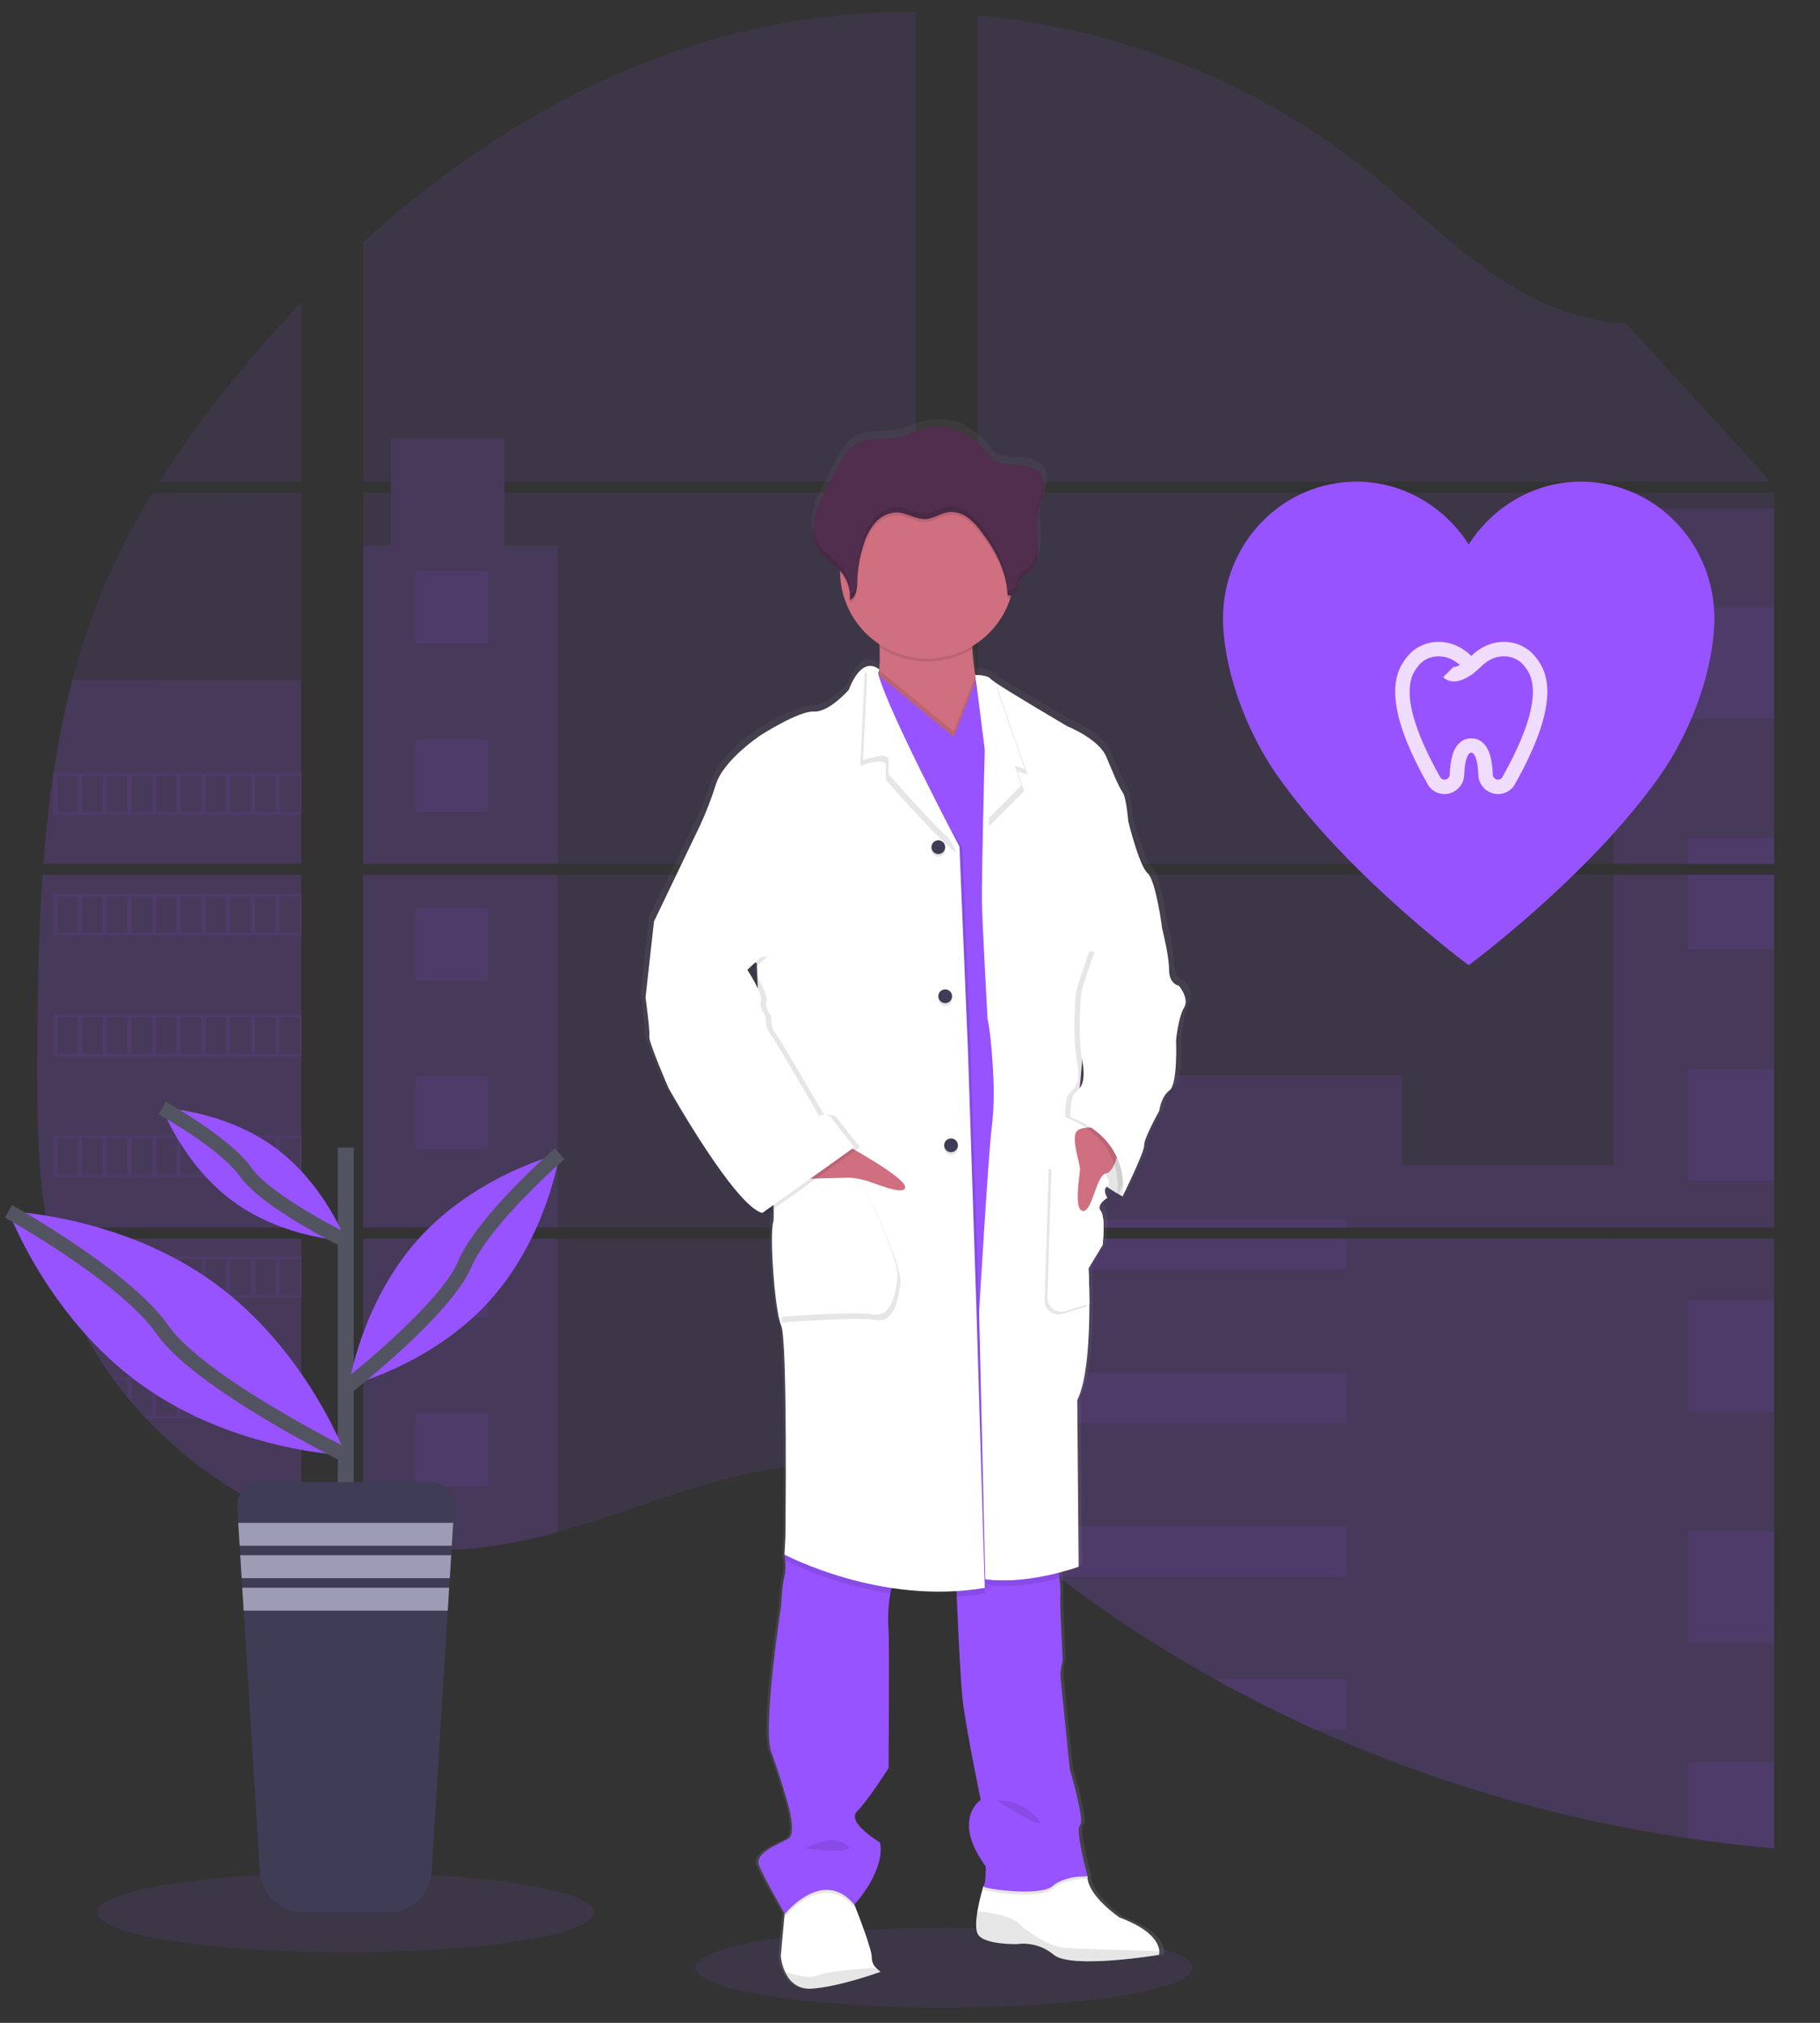 <svg width="126" height="140" viewBox="0 0 126 140" fill="none" xmlns="http://www.w3.org/2000/svg">
<rect x="0" y="0" width="126" height="140" fill="#333333" stroke="none"/>
<g clipPath="url(#clip0_2335_2085)">
<path opacity="0.1" d="M65.364 138.952C74.865 138.952 82.567 137.715 82.567 136.189C82.567 134.663 74.865 133.426 65.364 133.426C55.862 133.426 48.16 134.663 48.16 136.189C48.16 137.715 55.862 138.952 65.364 138.952Z" fill="#9753FF"/>
<path opacity="0.1" d="M2.945 60.543H20.864V84.966H4.257C4.213 85.216 4.171 85.469 4.125 85.721H20.864V105.418C20.834 105.409 20.807 105.398 20.779 105.388C20.306 105.2 19.836 105.003 19.367 104.791L19.067 104.655C18.596 104.432 18.125 104.197 17.654 103.949C17.49 103.862 17.326 103.772 17.163 103.68C14.55 102.216 12.175 100.361 10.122 98.179C10.062 98.121 10.006 98.059 9.946 98.002C9.66 97.692 9.379 97.377 9.107 97.056L8.807 96.703C8.486 96.309 8.175 95.905 7.873 95.495C7.829 95.435 7.786 95.375 7.741 95.319C6.513 93.616 5.493 91.773 4.704 89.828C4.679 89.77 4.658 89.706 4.635 89.651C4.393 89.028 4.178 88.398 3.991 87.762C3.909 87.496 3.832 87.233 3.765 86.955C3.74 86.874 3.719 86.795 3.699 86.715C2.696 82.801 2.578 78.735 2.578 74.697C2.578 74.226 2.578 73.753 2.578 73.285C2.578 71.652 2.598 70.008 2.626 68.366C2.626 67.941 2.643 67.517 2.652 67.09C2.677 66.005 2.712 64.921 2.758 63.837C2.769 63.536 2.783 63.235 2.799 62.935C2.799 62.762 2.808 62.589 2.825 62.416C2.868 61.788 2.903 61.164 2.945 60.543Z" fill="#9753FF"/>
<path opacity="0.1" d="M20.86 33.35H11.031C12.629 30.849 14.375 28.446 16.259 26.154C17.719 24.36 19.26 22.612 20.86 20.928V33.35Z" fill="#9753FF"/>
<path opacity="0.1" d="M20.862 34.106V59.787H3C3 59.713 3.012 59.637 3.018 59.563C3.034 59.36 3.049 59.157 3.067 58.956C3.087 58.719 3.108 58.481 3.131 58.249C3.154 58.018 3.178 57.736 3.205 57.48C3.231 57.224 3.256 56.964 3.286 56.708C3.316 56.452 3.343 56.196 3.374 55.942C3.406 55.688 3.434 55.43 3.468 55.176C3.494 54.964 3.523 54.754 3.551 54.542C3.591 54.243 3.634 53.943 3.68 53.647C3.68 53.602 3.692 53.557 3.699 53.514C4.021 51.343 4.46 49.191 5.014 47.066C5.594 44.838 6.335 42.655 7.23 40.534C8.182 38.315 9.296 36.169 10.564 34.114L20.862 34.106Z" fill="#9753FF"/>
<path opacity="0.1" d="M25.141 60.542V84.966H63.412V60.542H25.141ZM25.141 85.72V106.695C25.36 106.741 25.577 106.785 25.792 106.822C26.085 106.878 26.377 106.93 26.675 106.974C26.731 106.983 26.79 106.991 26.851 106.997C26.968 107.016 27.088 107.032 27.204 107.048C27.499 107.088 27.793 107.122 28.087 107.148C28.227 107.163 28.368 107.175 28.509 107.186L28.85 107.212C29.035 107.226 29.219 107.237 29.401 107.242C29.514 107.242 29.627 107.253 29.743 107.256C29.832 107.256 29.92 107.256 30.012 107.256C30.104 107.256 30.234 107.256 30.345 107.256C30.497 107.256 30.649 107.256 30.799 107.256H31.002C31.154 107.256 31.306 107.256 31.456 107.242H31.466C31.571 107.242 31.677 107.242 31.783 107.228C31.812 107.23 31.841 107.23 31.871 107.228C31.959 107.228 32.047 107.228 32.132 107.216H32.194L32.785 107.17C32.98 107.152 33.176 107.129 33.373 107.108L33.776 107.06C35.413 106.831 37.033 106.486 38.622 106.029C42.192 105.033 45.684 103.64 49.253 102.62C53.866 101.305 58.963 100.658 63.421 102.267V85.72H25.141ZM63.412 33.351V0.835C59.222 0.79 55.043 1.28 50.977 2.293C41.286 4.728 32.591 10.009 25.141 16.753V33.349H27.061V34.103H25.141V59.788H63.412V34.105H34.948V33.351H63.412ZM112.57 22.367C110.172 22.283 107.789 21.523 105.633 20.351C101.511 18.109 98.218 14.647 94.539 11.725C86.894 5.639 77.413 1.967 67.686 1.056V33.351H122.321L122.457 33.208L112.57 22.367ZM122.824 111.903V85.72H111.58C111.55 85.609 111.52 85.496 111.484 85.383C111.518 85.496 111.546 85.609 111.578 85.72H67.694V104.656C68.11 104.965 68.522 105.289 68.93 105.62C69.369 105.973 69.803 106.345 70.24 106.711L70.679 107.074C70.889 107.251 71.101 107.427 71.315 107.593C71.738 107.937 72.166 108.276 72.598 108.61C72.812 108.787 73.031 108.946 73.248 109.112C76.695 111.748 80.332 114.126 84.129 116.229C84.98 116.699 85.839 117.159 86.705 117.608C87.282 117.902 87.863 118.195 88.446 118.48C89.321 118.907 90.204 119.319 91.094 119.716C99.298 123.398 107.973 125.925 116.871 127.224C118.847 127.516 120.831 127.746 122.822 127.913V111.901H122.999L122.824 111.903ZM67.694 34.105V59.788H122.831V34.105H67.694ZM67.694 60.542V84.966H122.831V60.542H67.694Z" fill="#9753FF"/>
<path opacity="0.1" d="M20.862 47.06V59.788H3C3 59.714 3.012 59.638 3.018 59.564C3.034 59.361 3.049 59.158 3.067 58.957C3.087 58.72 3.108 58.482 3.131 58.251C3.154 58.019 3.178 57.737 3.205 57.481C3.231 57.225 3.256 56.965 3.286 56.709C3.316 56.453 3.343 56.197 3.374 55.943C3.406 55.689 3.434 55.431 3.468 55.177C3.494 54.965 3.523 54.755 3.551 54.543C3.591 54.245 3.634 53.944 3.68 53.648C3.68 53.604 3.692 53.558 3.699 53.515C4.021 51.344 4.46 49.192 5.014 47.068L20.862 47.06Z" fill="#9753FF"/>
<path opacity="0.1" d="M2.945 60.543H20.864V84.966H4.257C4.213 85.216 4.171 85.469 4.125 85.721H20.864V105.418C20.834 105.409 20.807 105.398 20.779 105.388C20.306 105.2 19.836 105.003 19.367 104.791L19.067 104.655C18.596 104.432 18.125 104.197 17.654 103.949C17.49 103.862 17.326 103.772 17.163 103.68C14.55 102.216 12.175 100.361 10.122 98.179C10.062 98.121 10.006 98.059 9.946 98.002C9.66 97.692 9.379 97.377 9.107 97.056L8.807 96.703C8.486 96.309 8.175 95.905 7.873 95.495C7.829 95.435 7.786 95.375 7.741 95.319C6.513 93.616 5.493 91.773 4.704 89.828C4.679 89.77 4.658 89.706 4.635 89.651C4.393 89.028 4.178 88.398 3.991 87.762C3.909 87.496 3.832 87.233 3.765 86.955C3.74 86.874 3.719 86.795 3.699 86.715C2.696 82.801 2.578 78.735 2.578 74.697C2.578 74.226 2.578 73.753 2.578 73.285C2.578 71.652 2.598 70.008 2.626 68.366C2.626 67.941 2.643 67.517 2.652 67.09C2.677 66.005 2.712 64.921 2.758 63.837C2.769 63.536 2.783 63.235 2.799 62.935C2.799 62.762 2.808 62.589 2.825 62.416C2.868 61.788 2.903 61.164 2.945 60.543Z" fill="#9753FF"/>
<path opacity="0.1" d="M38.613 37.781V59.786H25.141V37.781H27.061V30.33H34.946V37.781H38.613Z" fill="#9753FF"/>
<path opacity="0.1" d="M38.612 60.541H25.141V84.964H38.612V60.541Z" fill="#9753FF"/>
<path opacity="0.1" d="M25.141 85.723H38.613V106.026C37.024 106.483 35.405 106.827 33.767 107.056L33.364 107.105C33.167 107.128 32.971 107.147 32.777 107.167C32.582 107.186 32.381 107.2 32.185 107.213H32.123C32.039 107.213 31.947 107.223 31.864 107.225H31.774C31.668 107.225 31.562 107.236 31.456 107.239C31.306 107.248 31.156 107.25 31.002 107.252C30.937 107.252 30.875 107.252 30.81 107.252C30.658 107.252 30.508 107.252 30.356 107.252H30.022C29.932 107.252 29.846 107.252 29.752 107.252L29.412 107.239C29.235 107.239 29.044 107.22 28.861 107.207L28.522 107.183L28.1 107.144C27.803 107.117 27.508 107.084 27.217 107.043L26.864 106.994L26.687 106.969C26.392 106.923 26.101 106.874 25.805 106.817C25.587 106.78 25.372 106.734 25.153 106.69L25.141 85.723Z" fill="#9753FF"/>
<path opacity="0.1" d="M122.831 35.184H111.723V59.786H122.831V35.184Z" fill="#9753FF"/>
<path opacity="0.1" d="M122.831 60.541V84.965H67.691V74.43H97.061V80.645H111.72V60.541H122.831Z" fill="#9753FF"/>
<path opacity="0.1" d="M123.006 111.906H122.829V127.929C120.84 127.76 118.857 127.531 116.879 127.242C107.977 125.939 99.298 123.406 91.092 119.717C88.722 118.651 86.401 117.487 84.129 116.225C80.332 114.122 76.695 111.743 73.246 109.108C72.379 108.444 71.524 107.765 70.68 107.071C70.096 106.589 69.515 106.094 68.927 105.614C68.519 105.284 68.108 104.959 67.691 104.648V85.72H111.574C111.544 85.607 111.514 85.494 111.482 85.383C111.516 85.494 111.547 85.607 111.577 85.72H122.829V111.896C122.889 111.898 122.947 111.903 123.006 111.906Z" fill="#9753FF"/>
<path opacity="0.1" d="M122.831 42.022H116.879V49.735H122.831V42.022Z" fill="#9753FF"/>
<path opacity="0.1" d="M122.831 58.012H116.879V59.788H122.831V58.012Z" fill="#9753FF"/>
<path opacity="0.1" d="M122.831 60.541H116.879V65.723H122.831V60.541Z" fill="#9753FF"/>
<path opacity="0.1" d="M122.831 74H116.879V81.714H122.831V74Z" fill="#9753FF"/>
<path opacity="0.1" d="M122.831 89.988H116.879V97.702H122.831V89.988Z" fill="#9753FF"/>
<path opacity="0.1" d="M122.829 111.896C122.889 111.896 122.947 111.896 123.005 111.907H122.829V113.699H116.879V105.977H122.829V111.896Z" fill="#9753FF"/>
<path opacity="0.1" d="M122.829 121.963V127.922C120.84 127.753 118.856 127.524 116.879 127.235V121.963H122.829Z" fill="#9753FF"/>
<path opacity="0.1" d="M93.198 84.398H67.691V84.965H93.198V84.398Z" fill="#9753FF"/>
<path opacity="0.1" d="M93.198 85.719H67.691V87.89H93.198V85.719Z" fill="#9753FF"/>
<path opacity="0.1" d="M93.198 95.01H67.691V98.502H93.198V95.01Z" fill="#9753FF"/>
<path opacity="0.1" d="M93.197 105.621V109.113H73.246C72.38 108.452 71.524 107.773 70.679 107.076C70.095 106.594 69.516 106.1 68.926 105.621H93.197Z" fill="#9753FF"/>
<path opacity="0.1" d="M93.197 116.23V119.719H91.09C88.723 118.651 86.403 117.486 84.129 116.225L93.197 116.23Z" fill="#9753FF"/>
<path opacity="0.1" d="M33.779 39.514H28.758V44.535H33.779V39.514Z" fill="#9753FF"/>
<path opacity="0.1" d="M33.779 51.178H28.758V56.199H33.779V51.178Z" fill="#9753FF"/>
<path opacity="0.1" d="M33.779 62.84H28.758V67.861H33.779V62.84Z" fill="#9753FF"/>
<path opacity="0.1" d="M33.779 74.502H28.758V79.523H33.779V74.502Z" fill="#9753FF"/>
<path opacity="0.1" d="M33.779 86.164H28.758V91.185H33.779V86.164Z" fill="#9753FF"/>
<path opacity="0.1" d="M33.779 97.828H28.758V102.849H33.779V97.828Z" fill="#9753FF"/>
<path opacity="0.1" d="M3.68 53.512V56.384H20.864V53.512H3.68ZM5.392 56.204H3.99V53.688H5.403L5.392 56.204ZM7.103 56.204H5.691V53.688H7.103V56.204ZM8.81 56.204H7.398V53.688H8.81V56.204ZM10.521 56.204H9.11V53.688H10.523L10.521 56.204ZM12.23 56.204H10.818V53.688H12.23V56.204ZM13.941 56.204H12.529V53.688H13.941V56.204ZM15.652 56.204H14.239V53.688H15.652V56.204ZM17.361 56.204H15.948V53.688H17.361V56.204ZM19.07 56.204H17.657V53.688H19.07V56.204ZM20.779 56.204H19.366V53.688H20.779V56.204Z" fill="#9753FF"/>
<path opacity="0.1" d="M3.68 61.869V64.742H20.864V61.869H3.68ZM5.392 64.56H3.99V62.051H5.403L5.392 64.56ZM7.103 64.56H5.691V62.051H7.103V64.56ZM8.81 64.56H7.398V62.051H8.81V64.56ZM10.521 64.56H9.11V62.051H10.523L10.521 64.56ZM12.23 64.56H10.818V62.051H12.23V64.56ZM13.941 64.56H12.529V62.051H13.941V64.56ZM15.652 64.56H14.239V62.051H15.652V64.56ZM17.361 64.56H15.948V62.051H17.361V64.56ZM19.07 64.56H17.657V62.051H19.07V64.56ZM20.779 64.56H19.366V62.051H20.779V64.56Z" fill="#9753FF"/>
<path opacity="0.1" d="M3.68 70.231V73.108H20.864V70.231H3.68ZM5.392 72.921H3.99V70.411H5.403L5.392 72.921ZM7.103 72.921H5.691V70.411H7.103V72.921ZM8.81 72.921H7.398V70.411H8.81V72.921ZM10.521 72.921H9.11V70.411H10.523L10.521 72.921ZM12.23 72.921H10.818V70.411H12.23V72.921ZM13.941 72.921H12.529V70.411H13.941V72.921ZM15.652 72.921H14.239V70.411H15.652V72.921ZM17.361 72.921H15.948V70.411H17.361V72.921ZM19.07 72.921H17.657V70.411H19.07V72.921ZM20.779 72.921H19.366V70.411H20.779V72.921Z" fill="#9753FF"/>
<path opacity="0.1" d="M3.68 78.592V81.461H20.864V78.592H3.68ZM5.392 81.282H3.99V78.77H5.403L5.392 81.282ZM7.103 81.282H5.691V78.77H7.103V81.282ZM8.81 81.282H7.398V78.77H8.81V81.282ZM10.521 81.282H9.11V78.77H10.523L10.521 81.282ZM12.23 81.282H10.818V78.77H12.23V81.282ZM13.941 81.282H12.529V78.77H13.941V81.282ZM15.652 81.282H14.239V78.77H15.652V81.282ZM17.361 81.282H15.948V78.77H17.361V81.282ZM19.07 81.282H17.657V78.77H19.07V81.282ZM20.779 81.282H19.366V78.77H20.779V81.282Z" fill="#9753FF"/>
<path opacity="0.1" d="M3.754 86.951C3.823 87.221 3.9 87.491 3.982 87.758V87.131H5.394V89.642H4.638C4.661 89.7 4.684 89.764 4.707 89.818H20.864V86.951H3.754ZM7.108 89.642H5.696V87.131H7.108V89.642ZM8.816 89.642H7.403V87.131H8.816V89.642ZM10.527 89.642H9.111V87.131H10.523L10.527 89.642ZM12.236 89.642H10.823V87.131H12.236V89.642ZM13.946 89.642H12.534V87.131H13.946V89.642ZM15.657 89.642H14.245V87.131H15.657V89.642ZM17.366 89.642H15.954V87.131H17.366V89.642ZM19.075 89.642H17.663V87.131H19.075V89.642ZM20.784 89.642H19.372V87.131H20.784V89.642Z" fill="#9753FF"/>
<path opacity="0.1" d="M7.742 95.314C7.786 95.371 7.829 95.434 7.875 95.491H8.809V96.697C8.909 96.817 9.008 96.937 9.11 97.05V95.484H10.523V98.003H9.951C10.007 98.062 10.062 98.123 10.127 98.18H20.867V95.314H7.742ZM12.228 98.003H10.816V95.495H12.228V98.003ZM13.939 98.003H12.527V95.495H13.939V98.003ZM15.65 98.003H14.238V95.495H15.65V98.003ZM17.359 98.003H15.947V95.495H17.359V98.003ZM19.068 98.003H17.656V95.495H19.068V98.003ZM20.777 98.003H19.365V95.495H20.777V98.003Z" fill="#9753FF"/>
<path opacity="0.1" d="M17.168 103.674C17.329 103.766 17.493 103.85 17.659 103.942V103.854H19.071V104.648L19.371 104.788V103.854H20.784V105.381C20.811 105.395 20.839 105.405 20.869 105.413V103.674H17.168Z" fill="#9753FF"/>
<path d="M81.996 67.865C81.996 67.865 81.301 67.768 81.301 66.754C81.301 65.741 80.803 63.848 80.803 63.848C80.803 63.839 80.372 60.552 79.777 60.029C79.182 59.507 78.418 56.438 78.418 56.438C78.418 56.438 78.287 54.773 78.02 54.415C77.754 54.056 77.394 53.179 76.862 51.927C76.331 50.675 74.115 49.809 74.115 49.809C74.115 49.809 70.109 47.485 68.974 46.728C68.871 46.666 68.774 46.593 68.686 46.511C68.488 46.251 67.627 46.246 67.627 46.246C67.537 45.677 67.45 45.024 67.422 44.433C67.422 44.369 67.422 44.305 67.413 44.242C68.679 43.494 69.632 42.314 70.098 40.919C70.12 40.852 70.137 40.781 70.157 40.714C70.233 40.689 70.302 40.649 70.362 40.595C70.421 40.542 70.468 40.477 70.501 40.404C70.603 40.176 70.605 39.909 70.732 39.697C70.88 39.447 71.163 39.312 71.385 39.124C71.947 38.647 72.092 37.844 72.065 37.113C72.047 36.521 71.952 35.924 71.989 35.337L72 35.188C72.01 35.1 72.023 35.012 72.039 34.927C72.125 34.489 72.314 34.076 72.42 33.642C72.526 33.207 72.537 32.718 72.289 32.344C71.927 31.795 71.174 31.685 70.511 31.629C69.761 31.565 69.09 31.648 68.61 31.025C68.385 30.699 68.132 30.394 67.854 30.112C67.755 30.02 66.795 29.434 66.795 29.395C65.858 28.961 64.795 28.88 63.803 29.166C63.305 29.311 62.835 29.547 62.33 29.666C61.241 29.923 59.987 29.644 59.062 30.268C58.547 30.621 58.237 31.182 57.948 31.73C57.713 32.18 57.474 32.63 57.231 33.08C56.841 33.82 56.444 34.572 56.279 35.391C56.245 35.569 56.224 35.75 56.216 35.931V35.94C56.216 36.006 56.216 36.071 56.216 36.136V36.219C56.216 36.281 56.216 36.341 56.227 36.396C56.237 36.451 56.235 36.468 56.241 36.505C56.246 36.542 56.255 36.625 56.265 36.682C56.276 36.738 56.297 36.837 56.318 36.915C56.327 36.949 56.34 36.98 56.35 37.012C56.368 37.072 56.389 37.13 56.412 37.189C56.424 37.219 56.437 37.25 56.451 37.28C56.477 37.342 56.509 37.402 56.541 37.457C56.555 37.482 56.566 37.505 56.58 37.528C56.629 37.61 56.683 37.689 56.742 37.764C57.12 38.236 57.676 38.536 58.087 38.977C58.087 38.995 58.087 39.012 58.087 39.028C58.087 39.078 58.087 39.125 58.087 39.175C58.109 40.159 58.371 41.123 58.851 41.983C59.33 42.843 60.012 43.573 60.838 44.109C60.838 44.177 60.847 44.245 60.85 44.312C60.885 44.837 60.878 45.362 60.831 45.886C60.759 45.801 60.669 45.733 60.568 45.688C60.466 45.643 60.356 45.621 60.245 45.624C60.169 45.621 60.093 45.627 60.019 45.644L60.003 45.631V45.647C59.615 45.743 59.136 46.147 58.679 47.296C58.679 47.296 57.288 48.864 56.228 48.799C55.169 48.733 52.487 50.43 52.487 50.43C52.487 50.43 49.871 52.129 49.309 53.859C48.995 54.84 48.619 55.8 48.183 56.733L44.948 63.398L44.352 68.686C44.352 68.686 44.682 71.037 44.616 71.396C44.551 71.754 45.974 74.987 45.974 74.987C45.974 74.987 50.676 83.248 52.597 83.672L52.734 83.575C52.816 83.617 52.904 83.65 52.994 83.672L53.389 83.393C53.413 83.704 53.403 84.016 53.359 84.325C53.094 85.141 53.458 90.464 53.921 91.507C54.383 92.55 54.219 106.232 54.219 106.232L54.154 107.439C54.154 107.439 54.154 107.478 54.17 107.545L54.154 107.831L54.202 107.856C54.251 108.239 54.235 108.628 54.154 109.005C53.988 109.535 53.921 111.032 53.921 111.032C53.921 111.032 52.598 119.486 53.225 121.184C53.852 122.882 54.385 124.743 54.385 124.743C54.385 124.743 55.047 126.862 54.417 127.224C53.787 127.586 51.995 128.193 52.364 129.076C52.699 129.892 53.972 132.077 54.161 132.397L54.145 132.565L53.886 135.377C53.928 135.748 54.028 136.111 54.184 136.451C54.468 137.063 55.021 137.699 56.071 137.63C56.248 137.618 56.453 137.596 56.65 137.57C58.573 137.312 60.941 136.454 60.941 136.454C60.818 136.376 60.705 136.283 60.605 136.177C60.511 136.085 60.436 135.976 60.385 135.854C60.334 135.733 60.309 135.602 60.31 135.471C60.339 134.959 59.38 132.519 59.142 131.918C59.104 131.832 59.085 131.782 59.085 131.782C59.085 131.782 61.271 129.498 60.907 127.473C60.907 127.473 58.488 126.06 59.285 125.285C60.081 124.51 61.504 122.284 61.504 122.284C61.504 122.284 61.569 113.959 61.504 112.716C61.436 111.854 61.477 110.986 61.626 110.133C61.652 110.005 61.684 109.879 61.717 109.756C62.819 109.92 63.93 110.004 65.044 110.008C65.45 110.008 65.863 110.008 66.279 109.983C66.279 110.101 66.285 110.228 66.295 110.365C66.387 112.427 66.558 116.043 66.698 117.386C66.896 119.312 67.989 124.503 67.989 124.503C67.989 124.503 65.903 125.841 68.352 129.139C68.352 129.139 68.352 130.335 68.19 130.508C68.016 131.073 67.877 131.649 67.771 132.231C67.669 132.852 67.627 133.481 67.793 133.808C68.19 134.588 70.573 134.524 70.573 134.524L70.632 134.514C71.082 134.467 71.536 134.511 71.969 134.641C72.403 134.772 72.805 134.987 73.154 135.275C74.06 136.002 77.498 135.683 79.359 135.451C80.088 135.359 80.575 135.275 80.575 135.275C80.599 135.192 80.607 135.106 80.6 135.02C80.58 134.563 80.222 133.56 77.793 132.665C77.793 132.665 75.508 131.129 75.54 129.791H75.492H75.227C75.42 129.78 75.543 129.791 75.543 129.791C75.543 129.791 74.648 126.525 75.014 126.26C75.379 125.995 74.284 122.376 74.284 122.376C74.284 122.376 73.658 116.302 73.624 115.877C73.626 115.512 73.681 115.149 73.788 114.8L73.624 111.47C73.624 111.47 73.592 110.363 73.624 110.003C73.619 109.69 73.594 109.378 73.548 109.069C73.532 108.945 73.516 108.816 73.499 108.689C74.355 108.472 74.911 108.271 74.911 108.271L74.812 96.68C75.54 95.268 75.674 92.169 75.67 89.971C75.67 88.559 75.607 87.513 75.607 87.513L76.601 85.891C76.601 85.891 76.83 83.949 76.467 83.523C76.306 83.331 76.378 83.131 76.511 82.967C76.58 82.913 76.652 82.863 76.728 82.819C76.728 82.819 76.717 82.803 76.705 82.78C76.774 82.722 76.848 82.669 76.926 82.623C76.926 82.623 76.573 82.076 76.889 81.844C77.185 82.046 77.45 82.197 77.651 82.321C77.637 82.45 77.623 82.524 77.623 82.524L77.708 82.347C77.902 82.457 78.02 82.524 78.02 82.524C78.02 82.524 79.578 79.422 79.544 78.965C79.51 78.507 80.603 76.581 80.603 76.581C80.603 76.581 80.736 75.57 81.332 75.146C81.929 74.722 81.795 71.652 81.795 71.652C81.795 71.652 81.961 70.052 82.358 69.399C82.755 68.746 81.996 67.865 81.996 67.865ZM52.201 66.504L52.231 67.243C52.055 66.959 51.928 66.754 51.928 66.754L52.201 66.504Z" fill="url(#paint0_linear_2335_2085)"/>
<path d="M78.106 81.184L77.725 82.808C77.725 82.808 74.67 81.249 74.12 79.268C73.569 77.287 75.041 76.535 75.041 76.535L77.887 77.741L78.106 81.184Z" fill="white"/>
<path opacity="0.1" d="M78.106 81.184L77.725 82.808C77.725 82.808 74.67 81.249 74.12 79.268C73.569 77.287 75.041 76.535 75.041 76.535L77.887 77.741L78.106 81.184Z" fill="black"/>
<path d="M60.965 136.465C60.965 136.465 58.14 137.503 56.198 137.634C55.167 137.703 54.625 137.071 54.346 136.462C54.194 136.123 54.095 135.762 54.055 135.393L54.307 132.595L54.441 131.105L58.567 130.033L59.152 131.82L59.206 131.956C59.441 132.553 60.382 134.98 60.354 135.487C60.353 135.617 60.378 135.745 60.428 135.865C60.477 135.985 60.551 136.094 60.644 136.184C60.738 136.291 60.846 136.386 60.965 136.465Z" fill="white"/>
<path d="M80.259 135.042C80.266 135.127 80.258 135.212 80.234 135.294C80.234 135.294 74.193 136.302 72.957 135.294C72.608 135 72.202 134.781 71.764 134.653C71.326 134.525 70.867 134.489 70.414 134.549C70.414 134.549 68.077 134.613 67.687 133.843C67.524 133.52 67.567 132.893 67.667 132.275C67.77 131.696 67.907 131.124 68.077 130.561L68.17 130.487L68.727 130.04L75.238 129.848H75.287C75.255 131.179 77.498 132.706 77.498 132.706C79.879 133.589 80.231 134.586 80.259 135.042Z" fill="white"/>
<path opacity="0.1" d="M80.258 135.042C80.264 135.127 80.255 135.213 80.232 135.294C80.232 135.294 74.192 136.303 72.956 135.294C72.608 135 72.202 134.782 71.764 134.654C71.327 134.525 70.867 134.49 70.415 134.549C70.415 134.549 68.076 134.613 67.688 133.843C67.525 133.518 67.566 132.893 67.666 132.275C68.567 132.365 69.988 132.59 70.546 133.125C71.39 133.939 72.82 134.751 73.697 134.814C74.384 134.858 78.493 134.989 80.258 135.042Z" fill="black"/>
<path opacity="0.1" d="M60.965 136.465C60.965 136.465 58.14 137.503 56.198 137.634C55.167 137.703 54.625 137.071 54.348 136.46C55.066 136.702 56.064 136.956 56.588 136.723C57.21 136.448 59.413 136.269 60.649 136.193C60.743 136.296 60.849 136.388 60.965 136.465Z" fill="black"/>
<path d="M65.154 52.804C62.823 51.898 59.825 48.906 60.574 47.508C60.74 47.155 60.839 46.774 60.865 46.385C60.913 45.856 60.921 45.325 60.887 44.796C60.834 43.929 60.73 43.066 60.574 42.211C60.574 42.211 67.85 42.375 67.426 43.447C67.302 43.761 67.283 44.307 67.317 44.917C67.35 45.528 67.439 46.219 67.53 46.803C67.657 47.605 67.784 48.215 67.784 48.215C67.784 48.215 67.34 48.839 67.078 48.872C66.817 48.906 68.498 54.095 65.154 52.804Z" fill="#CF6F80"/>
<path opacity="0.1" d="M59.2 131.956L59.145 132.016C56.97 129.385 54.34 132.664 54.34 132.664L54.301 132.595L54.435 131.105L58.561 130.033L59.145 131.82L59.2 131.956Z" fill="black"/>
<path opacity="0.1" d="M75.291 130.032C75.291 130.032 73.702 129.999 72.855 130.747C72.007 131.496 67.911 130.91 68.088 130.747C68.14 130.667 68.171 130.575 68.179 130.479L68.736 130.032L75.247 129.84C75.272 129.958 75.291 130.032 75.291 130.032Z" fill="black"/>
<path d="M61.907 109.374C61.788 109.666 61.699 109.97 61.639 110.279C61.491 111.128 61.45 111.991 61.517 112.85C61.582 114.086 61.517 122.368 61.517 122.368C61.517 122.368 60.12 124.577 59.342 125.355C58.563 126.134 60.931 127.532 60.931 127.532C61.284 129.545 59.144 131.819 59.144 131.819C56.969 129.188 54.338 132.469 54.338 132.469C54.338 132.469 52.908 129.997 52.551 129.114C52.195 128.231 53.948 127.62 54.564 127.262C55.18 126.904 54.534 124.79 54.534 124.79C54.534 124.79 54.013 122.938 53.395 121.249C52.777 119.559 54.077 111.148 54.077 111.148C54.077 111.148 54.144 109.654 54.304 109.134C54.386 108.758 54.402 108.371 54.352 107.989C54.342 107.861 54.329 107.753 54.32 107.681C54.312 107.608 54.304 107.575 54.304 107.575L54.329 107.532L55.212 105.887C55.212 105.887 62.331 108.337 61.907 109.374Z" fill="#9753FF"/>
<path d="M75.289 129.84C75.289 129.84 73.7 129.806 72.853 130.546C72.005 131.286 67.909 130.708 68.086 130.546C68.262 130.384 68.248 129.181 68.248 129.181C65.845 125.901 67.895 124.57 67.895 124.57C67.895 124.57 66.822 119.405 66.627 117.49C66.491 116.152 66.324 112.555 66.234 110.502C66.195 109.619 66.172 109.012 66.172 109.012L68.135 108.616L68.388 108.565L73.123 107.615C73.123 107.615 73.253 108.498 73.342 109.22C73.386 109.528 73.41 109.839 73.416 110.151C73.384 110.504 73.416 111.609 73.416 111.609L73.576 114.923C73.472 115.27 73.418 115.631 73.416 115.994C73.448 116.416 74.064 122.458 74.064 122.458C74.064 122.458 75.135 126.063 74.77 126.323C74.405 126.582 75.289 129.84 75.289 129.84Z" fill="#9753FF"/>
<path opacity="0.1" d="M67.426 43.447C67.303 43.761 67.283 44.307 67.317 44.917C66.342 45.504 65.222 45.804 64.085 45.783C62.947 45.762 61.839 45.42 60.887 44.797C60.834 43.93 60.73 43.066 60.574 42.211C60.574 42.211 67.85 42.372 67.426 43.447Z" fill="black"/>
<path d="M70.241 39.545C70.242 40.181 70.142 40.814 69.944 41.419C69.502 42.773 68.595 43.928 67.383 44.679C66.172 45.43 64.734 45.728 63.324 45.521C61.914 45.314 60.622 44.616 59.678 43.549C58.733 42.481 58.196 41.115 58.161 39.69C58.161 39.641 58.161 39.595 58.161 39.545C58.147 38.743 58.293 37.947 58.591 37.202C58.888 36.457 59.331 35.779 59.893 35.207C60.456 34.635 61.126 34.18 61.866 33.87C62.606 33.56 63.4 33.4 64.202 33.4C65.004 33.4 65.798 33.56 66.538 33.87C67.277 34.18 67.948 34.635 68.51 35.207C69.073 35.779 69.515 36.457 69.813 37.202C70.11 37.947 70.256 38.743 70.243 39.545H70.241Z" fill="#CF6F80"/>
<path opacity="0.1" d="M65.154 52.806C62.823 51.901 59.825 48.908 60.574 47.51C60.74 47.157 60.839 46.776 60.865 46.387L64.056 49.008L66.03 50.627L67.53 46.807C67.657 47.608 67.784 48.219 67.784 48.219C67.784 48.219 67.34 48.843 67.078 48.876C66.817 48.91 68.498 54.097 65.154 52.806Z" fill="black"/>
<path d="M73.406 64.391L70.741 109.147L67.267 109.375L58.27 83.423L59.745 52.613L60.056 46.103L64.057 49.389L66.033 51.008L67.577 47.076L70.45 49.58L73.406 64.391Z" fill="#9753FF"/>
<path opacity="0.1" d="M61.905 109.373C61.787 109.666 61.697 109.969 61.637 110.279C59.109 109.889 56.653 109.121 54.352 108.003L54.305 107.978L54.321 107.694L54.329 107.546L55.212 105.9C55.212 105.9 62.329 108.337 61.905 109.373Z" fill="black"/>
<path opacity="0.1" d="M68.175 110.286C67.528 110.396 66.876 110.47 66.222 110.509C66.183 109.626 66.16 109.019 66.16 109.019L68.123 108.623L68.175 110.286Z" fill="black"/>
<path opacity="0.1" d="M73.333 109.228C72.078 109.555 70.139 109.922 68.404 109.692L68.379 108.573L73.114 107.623C73.114 107.623 73.245 108.497 73.333 109.228Z" fill="black"/>
<path opacity="0.1" d="M68.372 109.898C61.134 111.134 54.504 107.591 54.504 107.591L54.568 106.39C54.568 106.39 54.732 92.78 54.276 91.736C53.821 90.693 53.466 85.401 53.724 84.589C53.981 83.777 52.783 71.598 52.783 71.598L52.589 66.655L45.48 63.775L48.658 57.151C49.088 56.222 49.457 55.267 49.764 54.291C50.316 52.571 52.882 50.882 52.882 50.882C52.882 50.882 55.512 49.194 56.552 49.257C57.592 49.321 58.955 47.764 58.955 47.764C59.961 45.198 60.872 46.36 60.872 46.36C60.872 46.482 60.872 46.36 60.823 46.74C60.47 49.556 66.533 58.454 66.619 58.611L67.197 72.675L67.781 90.474L68.372 109.898Z" fill="black"/>
<path d="M68.178 109.897C60.94 111.133 54.308 107.59 54.308 107.59L54.374 106.389C54.374 106.389 54.538 92.778 54.081 91.735C53.623 90.692 53.27 85.4 53.53 84.588C53.789 83.776 52.589 71.597 52.589 71.597L52.393 66.654L45.281 63.764L48.459 57.139C48.888 56.21 49.257 55.255 49.564 54.279C50.115 52.559 52.682 50.87 52.682 50.87C52.682 50.87 55.313 49.182 56.351 49.246C57.389 49.309 58.754 47.752 58.754 47.752C59.762 45.187 60.873 46.348 60.873 46.348C60.873 46.47 60.767 46.525 60.823 46.728C61.6 49.459 66.339 58.442 66.425 58.599L67.01 72.664L67.594 90.462L68.178 109.897Z" fill="white"/>
<path opacity="0.1" d="M66.227 58.999C65.448 58.675 61.324 53.966 61.324 53.966V52.894C61.174 52.541 60.282 52.757 59.559 53.004L59.869 46.494L60.222 46.787C60.996 49.517 66.137 58.842 66.227 58.999Z" fill="black"/>
<path d="M66.42 58.609C65.64 58.284 61.516 53.575 61.516 53.575V52.504C61.365 52.151 60.474 52.366 59.75 52.613L60.062 46.103L60.416 46.397C61.191 49.126 66.334 58.453 66.42 58.609Z" fill="white"/>
<path opacity="0.1" d="M54.503 82.093C54.6 82.093 59.536 81.574 59.536 81.574C59.536 81.574 62.525 87.452 62.329 88.882C62.133 90.312 61.779 91.578 60.576 91.353C59.374 91.129 54.105 91.53 54.105 91.53L54.503 82.093Z" fill="black"/>
<path d="M54.307 81.703C54.404 81.703 59.341 81.184 59.341 81.184C59.341 81.184 62.328 87.063 62.134 88.491C61.94 89.919 61.581 91.187 60.381 90.963C59.18 90.739 53.91 91.139 53.91 91.139L54.307 81.703Z" fill="white"/>
<path d="M58.028 78.943C58.028 78.943 62.558 81.378 62.655 82.121C62.752 82.865 60.349 81.796 59.83 81.668C59.489 81.585 59.141 81.531 58.79 81.505L55.328 81.599L58.028 78.943Z" fill="#CF6F80"/>
<path opacity="0.1" d="M64.961 59.303C65.224 59.303 65.438 59.09 65.438 58.826C65.438 58.563 65.224 58.35 64.961 58.35C64.698 58.35 64.484 58.563 64.484 58.826C64.484 59.09 64.698 59.303 64.961 59.303Z" fill="black"/>
<path d="M64.961 59.11C65.224 59.11 65.438 58.896 65.438 58.633C65.438 58.37 65.224 58.156 64.961 58.156C64.698 58.156 64.484 58.37 64.484 58.633C64.484 58.896 64.698 59.11 64.961 59.11Z" fill="#3F3D56"/>
<path opacity="0.1" d="M65.84 79.94C66.103 79.94 66.317 79.726 66.317 79.463C66.317 79.2 66.103 78.986 65.84 78.986C65.577 78.986 65.363 79.2 65.363 79.463C65.363 79.726 65.577 79.94 65.84 79.94Z" fill="black"/>
<path d="M65.84 79.744C66.103 79.744 66.317 79.531 66.317 79.268C66.317 79.004 66.103 78.791 65.84 78.791C65.577 78.791 65.363 79.004 65.363 79.268C65.363 79.531 65.577 79.744 65.84 79.744Z" fill="#3F3D56"/>
<path opacity="0.1" d="M65.438 69.621C65.701 69.621 65.914 69.408 65.914 69.145C65.914 68.881 65.701 68.668 65.438 68.668C65.174 68.668 64.961 68.881 64.961 69.145C64.961 69.408 65.174 69.621 65.438 69.621Z" fill="black"/>
<path d="M65.438 69.428C65.701 69.428 65.914 69.215 65.914 68.951C65.914 68.688 65.701 68.475 65.438 68.475C65.174 68.475 64.961 68.688 64.961 68.951C64.961 69.215 65.174 69.428 65.438 69.428Z" fill="#3F3D56"/>
<path d="M76.426 81.407C76.426 81.407 76.751 81.894 76.426 82.122C76.101 82.35 76.458 82.9 76.458 82.9C76.458 82.9 75.647 83.375 76.004 83.803C76.361 84.23 76.135 86.16 76.135 86.16L75.16 87.773C75.16 87.773 75.218 88.813 75.222 90.219C75.222 92.411 75.093 95.494 74.38 96.899L74.479 108.43C74.479 108.43 71.066 109.677 68.209 109.297L67.785 90.794C67.785 90.794 68.403 80.302 68.631 78.289C68.764 77.244 68.819 76.191 68.794 75.137C68.794 75.137 68.697 71.988 68.37 70.526C68.37 70.526 68.017 64.193 67.981 62.44C67.966 61.601 68.01 59.154 68.059 56.827C68.114 54.283 68.176 51.883 68.176 51.883L67.531 46.785C67.531 46.785 68.176 46.719 68.37 46.979C68.457 47.06 68.552 47.133 68.652 47.196C69.765 47.948 73.695 50.261 73.695 50.261C73.695 50.261 75.87 51.126 76.391 52.365C76.912 53.605 77.273 54.484 77.526 54.837C77.778 55.19 77.916 56.85 77.916 56.85C77.916 56.85 78.665 59.904 79.249 60.422C79.834 60.939 80.261 64.23 80.261 64.23L75.097 68.291C75.097 68.291 74.643 75.046 74.546 75.307C74.449 75.568 76.426 81.407 76.426 81.407Z" fill="white"/>
<path d="M76.623 81.406C76.623 81.406 76.946 81.894 76.623 82.121C76.3 82.349 76.653 82.9 76.653 82.9C76.653 82.9 75.848 83.38 76.201 83.808C76.554 84.235 76.331 86.165 76.331 86.165L75.357 87.778C75.357 87.778 75.415 88.818 75.42 90.224C75.42 92.416 75.291 95.499 74.578 96.904L74.675 108.435C74.675 108.435 71.257 109.682 68.404 109.302L67.982 90.799C67.982 90.799 68.6 80.306 68.828 78.294C68.961 77.249 69.015 76.195 68.989 75.142C68.989 75.142 68.891 71.993 68.567 70.531C68.567 70.531 68.213 64.198 68.176 62.445C68.16 61.606 68.206 59.159 68.254 56.832C68.309 54.288 68.371 51.888 68.371 51.888L67.519 46.721C67.519 46.721 68.371 46.721 68.567 46.984C68.653 47.066 68.747 47.139 68.849 47.201C69.961 47.953 73.893 50.266 73.893 50.266C73.893 50.266 76.067 51.131 76.587 52.37C77.108 53.61 77.47 54.489 77.724 54.842C77.979 55.195 78.113 56.855 78.113 56.855C78.113 56.855 78.861 59.909 79.446 60.427C80.03 60.944 80.452 64.228 80.452 64.228L75.288 68.288C75.288 68.288 74.834 75.043 74.735 75.305C74.636 75.566 76.623 81.406 76.623 81.406Z" fill="white"/>
<path opacity="0.1" d="M70.437 53.387L70.903 54.747L68.449 57.219C68.504 54.676 68.566 52.275 68.566 52.275L67.715 47.107C67.715 47.107 68.566 47.107 68.762 47.37C68.848 47.453 68.942 47.525 69.044 47.586L71.131 53.606L70.437 53.387Z" fill="black"/>
<path d="M70.242 52.997L70.71 54.356L68.256 56.828C68.311 54.284 68.372 51.885 68.372 51.885L67.519 46.717C67.519 46.717 68.372 46.717 68.567 46.98C68.653 47.062 68.748 47.134 68.849 47.197L70.938 53.216L70.242 52.997Z" fill="white"/>
<path opacity="0.1" d="M70.241 39.545C70.242 40.181 70.142 40.814 69.944 41.419C69.911 41.424 69.877 41.422 69.844 41.414C69.811 41.406 69.781 41.391 69.754 41.371C69.708 39.782 68.925 38.29 67.963 37.021C67.693 36.637 67.366 36.298 66.992 36.014C66.615 35.731 66.145 35.598 65.675 35.642C65.145 35.714 64.678 36.074 64.143 36.12C63.437 36.178 62.804 35.689 62.103 35.665C61.819 35.667 61.538 35.731 61.279 35.851C61.02 35.971 60.791 36.144 60.605 36.36C60.236 36.796 59.963 37.303 59.801 37.85C59.524 38.68 59.373 39.547 59.353 40.421C59.344 40.915 59.296 41.535 58.837 41.715C58.872 41.352 58.831 40.985 58.716 40.638C58.601 40.291 58.416 39.972 58.172 39.701L58.161 39.69C58.161 39.641 58.161 39.595 58.161 39.545C58.147 38.743 58.293 37.947 58.591 37.202C58.888 36.457 59.331 35.779 59.893 35.207C60.456 34.635 61.126 34.18 61.866 33.87C62.606 33.56 63.4 33.4 64.202 33.4C65.004 33.4 65.798 33.56 66.538 33.87C67.277 34.18 67.948 34.635 68.51 35.207C69.073 35.779 69.515 36.457 69.813 37.202C70.11 37.947 70.256 38.743 70.243 39.545H70.241Z" fill="black"/>
<path d="M66.703 29.952C65.786 29.521 64.742 29.439 63.769 29.723C63.28 29.867 62.819 30.102 62.323 30.221C61.264 30.477 60.028 30.2 59.119 30.819C58.614 31.172 58.31 31.73 58.028 32.272L57.321 33.617C56.936 34.354 56.548 35.102 56.387 35.913C56.227 36.723 56.324 37.631 56.837 38.282C57.212 38.757 57.764 39.055 58.17 39.502C58.414 39.774 58.598 40.093 58.712 40.439C58.827 40.785 58.868 41.152 58.834 41.515C59.295 41.338 59.339 40.717 59.35 40.222C59.37 39.348 59.521 38.481 59.798 37.652C59.959 37.105 60.233 36.597 60.602 36.162C60.788 35.946 61.018 35.772 61.276 35.653C61.535 35.532 61.816 35.469 62.101 35.466C62.807 35.491 63.441 35.978 64.14 35.92C64.669 35.876 65.139 35.514 65.672 35.443C66.142 35.399 66.612 35.532 66.989 35.816C67.363 36.099 67.69 36.438 67.959 36.822C68.923 38.091 69.705 39.58 69.751 41.172C69.95 41.319 70.238 41.128 70.337 40.902C70.436 40.676 70.439 40.411 70.564 40.196C70.709 39.947 70.987 39.815 71.204 39.627C71.754 39.153 71.892 38.353 71.871 37.627C71.85 36.901 71.709 36.165 71.846 35.452C71.929 35.014 72.117 34.605 72.219 34.172C72.321 33.739 72.334 33.254 72.092 32.881C71.739 32.334 70.995 32.226 70.347 32.175C69.611 32.111 68.953 32.193 68.483 31.573C68.263 31.25 68.014 30.946 67.742 30.666C67.648 30.574 66.703 29.991 66.703 29.952Z" fill="#512E4E"/>
<path opacity="0.1" d="M47.511 67.186L45.666 63.775L45.082 69.038C45.082 69.038 45.407 71.376 45.342 71.734C45.276 72.093 46.673 75.306 46.673 75.306C46.673 75.306 51.286 83.523 53.17 83.947L59.535 79.399L57.847 77.255C57.847 77.255 57.263 77.028 57.116 77.255C57.116 77.255 53.982 71.863 53.657 71.473C53.332 71.083 53.396 70.304 53.396 70.304C53.396 70.304 52.909 69.785 53.071 69.298C53.233 68.811 52.13 67.121 52.13 67.121L53.136 66.18L47.511 67.186Z" fill="black"/>
<path d="M45.763 63.387L45.276 63.775L44.691 69.038C44.691 69.038 45.016 71.376 44.951 71.734C44.886 72.093 46.284 75.306 46.284 75.306C46.284 75.306 50.895 83.523 52.779 83.946L59.146 79.398L57.456 77.255C57.456 77.255 56.872 77.027 56.725 77.255C56.725 77.255 53.592 71.863 53.267 71.473C52.942 71.083 53.007 70.304 53.007 70.304C53.007 70.304 52.52 69.785 52.682 69.298C52.845 68.81 51.739 67.121 51.739 67.121L52.746 66.18L45.763 63.387Z" fill="white"/>
<path opacity="0.1" d="M76.004 84.004C76.357 84.433 76.134 86.359 76.134 86.359L75.16 87.973C75.16 87.973 75.218 89.014 75.222 90.418L73.583 90.93C73.435 90.976 73.278 90.986 73.125 90.96C72.972 90.933 72.828 90.87 72.705 90.776C72.581 90.682 72.482 90.56 72.415 90.42C72.348 90.28 72.316 90.126 72.321 89.971L72.603 80.859L76.426 82.321C76.101 82.547 76.457 83.102 76.457 83.102C76.457 83.102 75.647 83.575 76.004 84.004Z" fill="black"/>
<path d="M76.201 83.809C76.554 84.238 76.331 86.166 76.331 86.166L75.357 87.779C75.357 87.779 75.415 88.819 75.42 90.225L73.752 90.746C73.607 90.79 73.453 90.8 73.304 90.774C73.154 90.748 73.013 90.686 72.892 90.594C72.771 90.502 72.674 90.383 72.609 90.246C72.543 90.109 72.511 89.958 72.516 89.806L72.8 80.666L76.624 82.128C76.298 82.354 76.654 82.906 76.654 82.906C76.654 82.906 75.848 83.381 76.201 83.809Z" fill="white"/>
<path d="M77.464 79.465C77.464 79.465 77.205 81.123 76.555 81.22C75.905 81.317 75.614 83.901 74.966 83.81C74.318 83.718 74.747 81.407 74.77 80.958C74.793 80.51 74.064 78.653 74.609 78.231C75.155 77.808 76.882 78.231 76.882 78.231L77.464 79.465Z" fill="#CF6F80"/>
<path opacity="0.1" d="M78.849 66.698L80.074 64.227C80.074 64.227 80.562 66.11 80.562 67.117C80.562 68.123 81.243 68.222 81.243 68.222C81.243 68.222 81.99 69.105 81.596 69.747C81.203 70.39 81.044 71.99 81.044 71.99C81.044 71.99 81.173 75.042 80.588 75.464C80.004 75.886 79.882 76.894 79.882 76.894C79.882 76.894 78.808 78.81 78.842 79.265C78.876 79.721 77.348 82.805 77.348 82.805C77.348 82.805 78.095 78.972 73.743 77.316C73.743 77.316 73.71 76.015 74.034 75.658C74.359 75.302 74.866 75.139 74.548 73.337C74.231 71.534 74.456 69.38 74.456 68.948C74.456 68.515 75.431 65.817 75.431 65.817L78.849 66.698Z" fill="black"/>
<path d="M79.377 63.873L80.447 64.226C80.447 64.226 80.936 66.11 80.936 67.116C80.936 68.123 81.617 68.222 81.617 68.222C81.617 68.222 82.364 69.104 81.97 69.747C81.577 70.39 81.419 71.989 81.419 71.989C81.419 71.989 81.548 75.042 80.964 75.464C80.38 75.886 80.249 76.894 80.249 76.894C80.249 76.894 79.177 78.809 79.211 79.265C79.244 79.721 77.715 82.805 77.715 82.805C77.715 82.805 78.464 78.972 74.11 77.316C74.11 77.316 74.078 76.015 74.403 75.658C74.728 75.301 75.235 75.139 74.917 73.336C74.599 71.534 74.825 69.38 74.825 68.947C74.825 68.515 75.8 65.817 75.8 65.817L79.377 63.873Z" fill="white"/>
<path opacity="0.1" d="M55.746 127.938C55.746 127.938 57.452 126.866 58.571 127.645C59.69 128.423 55.746 127.938 55.746 127.938Z" fill="black"/>
<path opacity="0.1" d="M68.996 124.625C68.996 124.625 70.506 124.431 71.773 125.795C73.041 127.16 68.996 124.625 68.996 124.625Z" fill="black"/>
<g opacity="0.1">
<path d="M71.206 39.242C70.989 39.429 70.71 39.563 70.565 39.812C70.441 40.026 70.438 40.289 70.339 40.518C70.24 40.748 69.952 40.935 69.753 40.79C69.707 39.201 68.923 37.709 67.961 36.438C67.692 36.054 67.365 35.715 66.991 35.432C66.614 35.148 66.143 35.015 65.672 35.059C65.143 35.132 64.677 35.492 64.142 35.536C63.435 35.596 62.802 35.107 62.101 35.082C61.816 35.085 61.535 35.149 61.277 35.269C61.019 35.389 60.789 35.563 60.604 35.779C60.235 36.214 59.961 36.721 59.8 37.268C59.523 38.097 59.372 38.964 59.352 39.839C59.341 40.331 59.295 40.946 58.84 41.129C58.85 41.26 58.85 41.391 58.84 41.521C59.299 41.344 59.345 40.723 59.355 40.229C59.375 39.354 59.526 38.488 59.804 37.658C59.965 37.111 60.239 36.603 60.607 36.168C60.793 35.952 61.023 35.779 61.281 35.659C61.539 35.539 61.82 35.475 62.104 35.472C62.81 35.497 63.446 35.984 64.145 35.926C64.675 35.882 65.145 35.52 65.676 35.449C66.147 35.405 66.617 35.538 66.995 35.822C67.368 36.105 67.695 36.445 67.964 36.828C68.926 38.098 69.71 39.586 69.756 41.178C69.956 41.325 70.243 41.134 70.342 40.908C70.441 40.682 70.445 40.418 70.568 40.202C70.713 39.953 70.992 39.821 71.209 39.634C71.76 39.159 71.898 38.359 71.877 37.633C71.877 37.61 71.877 37.587 71.877 37.566C71.843 38.195 71.675 38.836 71.206 39.242Z" fill="black"/>
<path d="M58.173 39.115C57.767 38.669 57.212 38.37 56.84 37.897C56.526 37.478 56.347 36.974 56.326 36.451C56.271 37.105 56.453 37.756 56.84 38.286C57.212 38.761 57.767 39.059 58.173 39.505C58.563 39.943 58.797 40.496 58.839 41.08C58.866 40.725 58.821 40.368 58.706 40.03C58.592 39.692 58.41 39.381 58.173 39.115Z" fill="black"/>
<path d="M72.222 33.785C72.118 34.218 71.933 34.629 71.848 35.065C71.798 35.356 71.78 35.653 71.793 35.948C71.799 35.78 71.818 35.612 71.848 35.447C71.933 35.009 72.118 34.599 72.222 34.166C72.283 33.928 72.303 33.681 72.281 33.435C72.27 33.553 72.25 33.67 72.222 33.785Z" fill="black"/>
</g>
<path opacity="0.1" d="M23.934 135.118C33.435 135.118 41.137 133.881 41.137 132.355C41.137 130.829 33.435 129.592 23.934 129.592C14.433 129.592 6.73 130.829 6.73 132.355C6.73 133.881 14.433 135.118 23.934 135.118Z" fill="#9753FF"/>
<path d="M24.49 79.424H23.383V104.348H24.49V79.424Z" fill="#535461"/>
<path d="M31.444 104.271L31.375 105.394L31.276 106.983L31.236 107.644L31.139 109.233L31.096 109.893L30.997 111.482L29.882 129.503C29.833 130.278 29.491 131.006 28.925 131.538C28.359 132.07 27.611 132.366 26.834 132.366H21.033C20.256 132.366 19.509 132.07 18.943 131.538C18.377 131.006 18.035 130.278 17.987 129.503L16.877 111.47L16.778 109.881L16.737 109.22L16.638 107.631L16.598 106.971L16.499 105.382L16.428 104.259C16.416 104.043 16.448 103.827 16.522 103.623C16.597 103.42 16.712 103.234 16.861 103.077C17.009 102.92 17.189 102.794 17.388 102.709C17.587 102.624 17.801 102.58 18.017 102.58H29.884C30.099 102.582 30.312 102.628 30.509 102.715C30.706 102.803 30.884 102.93 31.03 103.088C31.176 103.247 31.288 103.433 31.36 103.637C31.431 103.84 31.46 104.056 31.444 104.271Z" fill="#3F3D56"/>
<path d="M31.376 105.395L31.277 106.978H16.591L16.492 105.395H31.376Z" fill="#9D9CB5"/>
<path d="M31.237 107.639L31.14 109.224H16.732L16.633 107.639H31.237Z" fill="#9D9CB5"/>
<path d="M31.095 109.887L30.998 111.47H16.868L16.77 109.887H31.095Z" fill="#9D9CB5"/>
<path d="M14.803 88.765C21.249 93.43 23.939 100.725 23.939 100.725C23.939 100.725 16.171 100.458 9.723 95.794C3.275 91.129 0.59 83.836 0.59 83.836C0.59 83.836 8.355 84.1 14.803 88.765Z" fill="#9753FF"/>
<path d="M0.586 83.836C0.586 83.836 8.651 88.312 11.237 92.017C13.824 95.723 23.941 100.725 23.941 100.725" stroke="#535461" strokeWidth="0.353" stroke-miterlimit="10"/>
<path d="M18.963 79.369C22.471 81.906 23.938 85.877 23.938 85.877C23.938 85.877 19.71 85.732 16.2 83.195C12.69 80.658 11.227 76.686 11.227 76.686C11.227 76.686 15.453 76.83 18.963 79.369Z" fill="#9753FF"/>
<path d="M11.227 76.686C11.227 76.686 15.616 79.122 17.023 81.138C18.43 83.154 23.938 85.877 23.938 85.877" stroke="#535461" strokeWidth="0.353" stroke-miterlimit="10"/>
<path d="M29.032 85.676C25.001 90.106 24.148 95.895 24.148 95.895C24.148 95.895 29.832 94.5 33.859 90.069C37.886 85.637 38.742 79.85 38.742 79.85C38.742 79.85 33.063 81.246 29.032 85.676Z" fill="#9753FF"/>
<path d="M38.746 79.852C38.746 79.852 33.495 84.392 32.16 87.521C30.826 90.65 24.148 95.895 24.148 95.895" stroke="#535461" strokeWidth="0.353" stroke-miterlimit="10"/>
<path d="M109.529 33.332H109.448C106.201 33.332 103.33 35.09 101.679 37.683C100.027 35.09 97.156 33.332 93.909 33.332H93.828C91.391 33.356 89.062 34.362 87.347 36.133C85.632 37.903 84.669 40.295 84.668 42.788C84.668 45.883 85.993 50.275 88.577 53.89C93.5 60.776 101.679 66.801 101.679 66.801C101.679 66.801 109.857 60.777 114.779 53.89C117.364 50.275 118.688 45.883 118.688 42.788C118.687 40.295 117.724 37.904 116.009 36.133C114.294 34.363 111.966 33.356 109.529 33.332Z" fill="#9753FF"/>
<path d="M100.268 46.511C100.533 46.776 101.064 46.729 101.857 46.075M101.857 46.075C101.74 45.978 101.618 45.868 101.492 45.743C100.271 44.533 98.607 44.77 97.828 45.743C97.29 46.415 95.913 48.089 99.284 54.053C99.423 54.3 99.701 54.456 100.001 54.456C100.479 54.456 100.852 54.075 100.868 53.629C100.9 52.686 101.083 51.597 101.857 51.597C102.63 51.597 102.813 52.686 102.846 53.629C102.862 54.075 103.235 54.456 103.713 54.456C104.012 54.456 104.29 54.3 104.43 54.053C107.801 48.089 106.424 46.415 105.885 45.743C105.106 44.77 103.443 44.533 102.222 45.743C102.096 45.868 101.974 45.978 101.857 46.075Z" stroke="#EFDCFF" strokeWidth="0.833" strokeLinecap="round" strokeLinejoin="round"/>
</g>
<defs>
<linearGradient id="paint0_linear_2335_2085" x1="63.41" y1="137.639" x2="63.41" y2="28.998" gradientUnits="userSpaceOnUse">
<stop stop-color="#808080" stop-opacity="0.25"/>
<stop offset="0.54" stop-color="#808080" stop-opacity="0.12"/>
<stop offset="1" stop-color="#808080" stop-opacity="0.1"/>
</linearGradient>
<clipPath id="clip0_2335_2085">
<rect width="125" height="138.242" fill="white" transform="translate(0.5 0.832)"/>
</clipPath>
</defs>
</svg>
